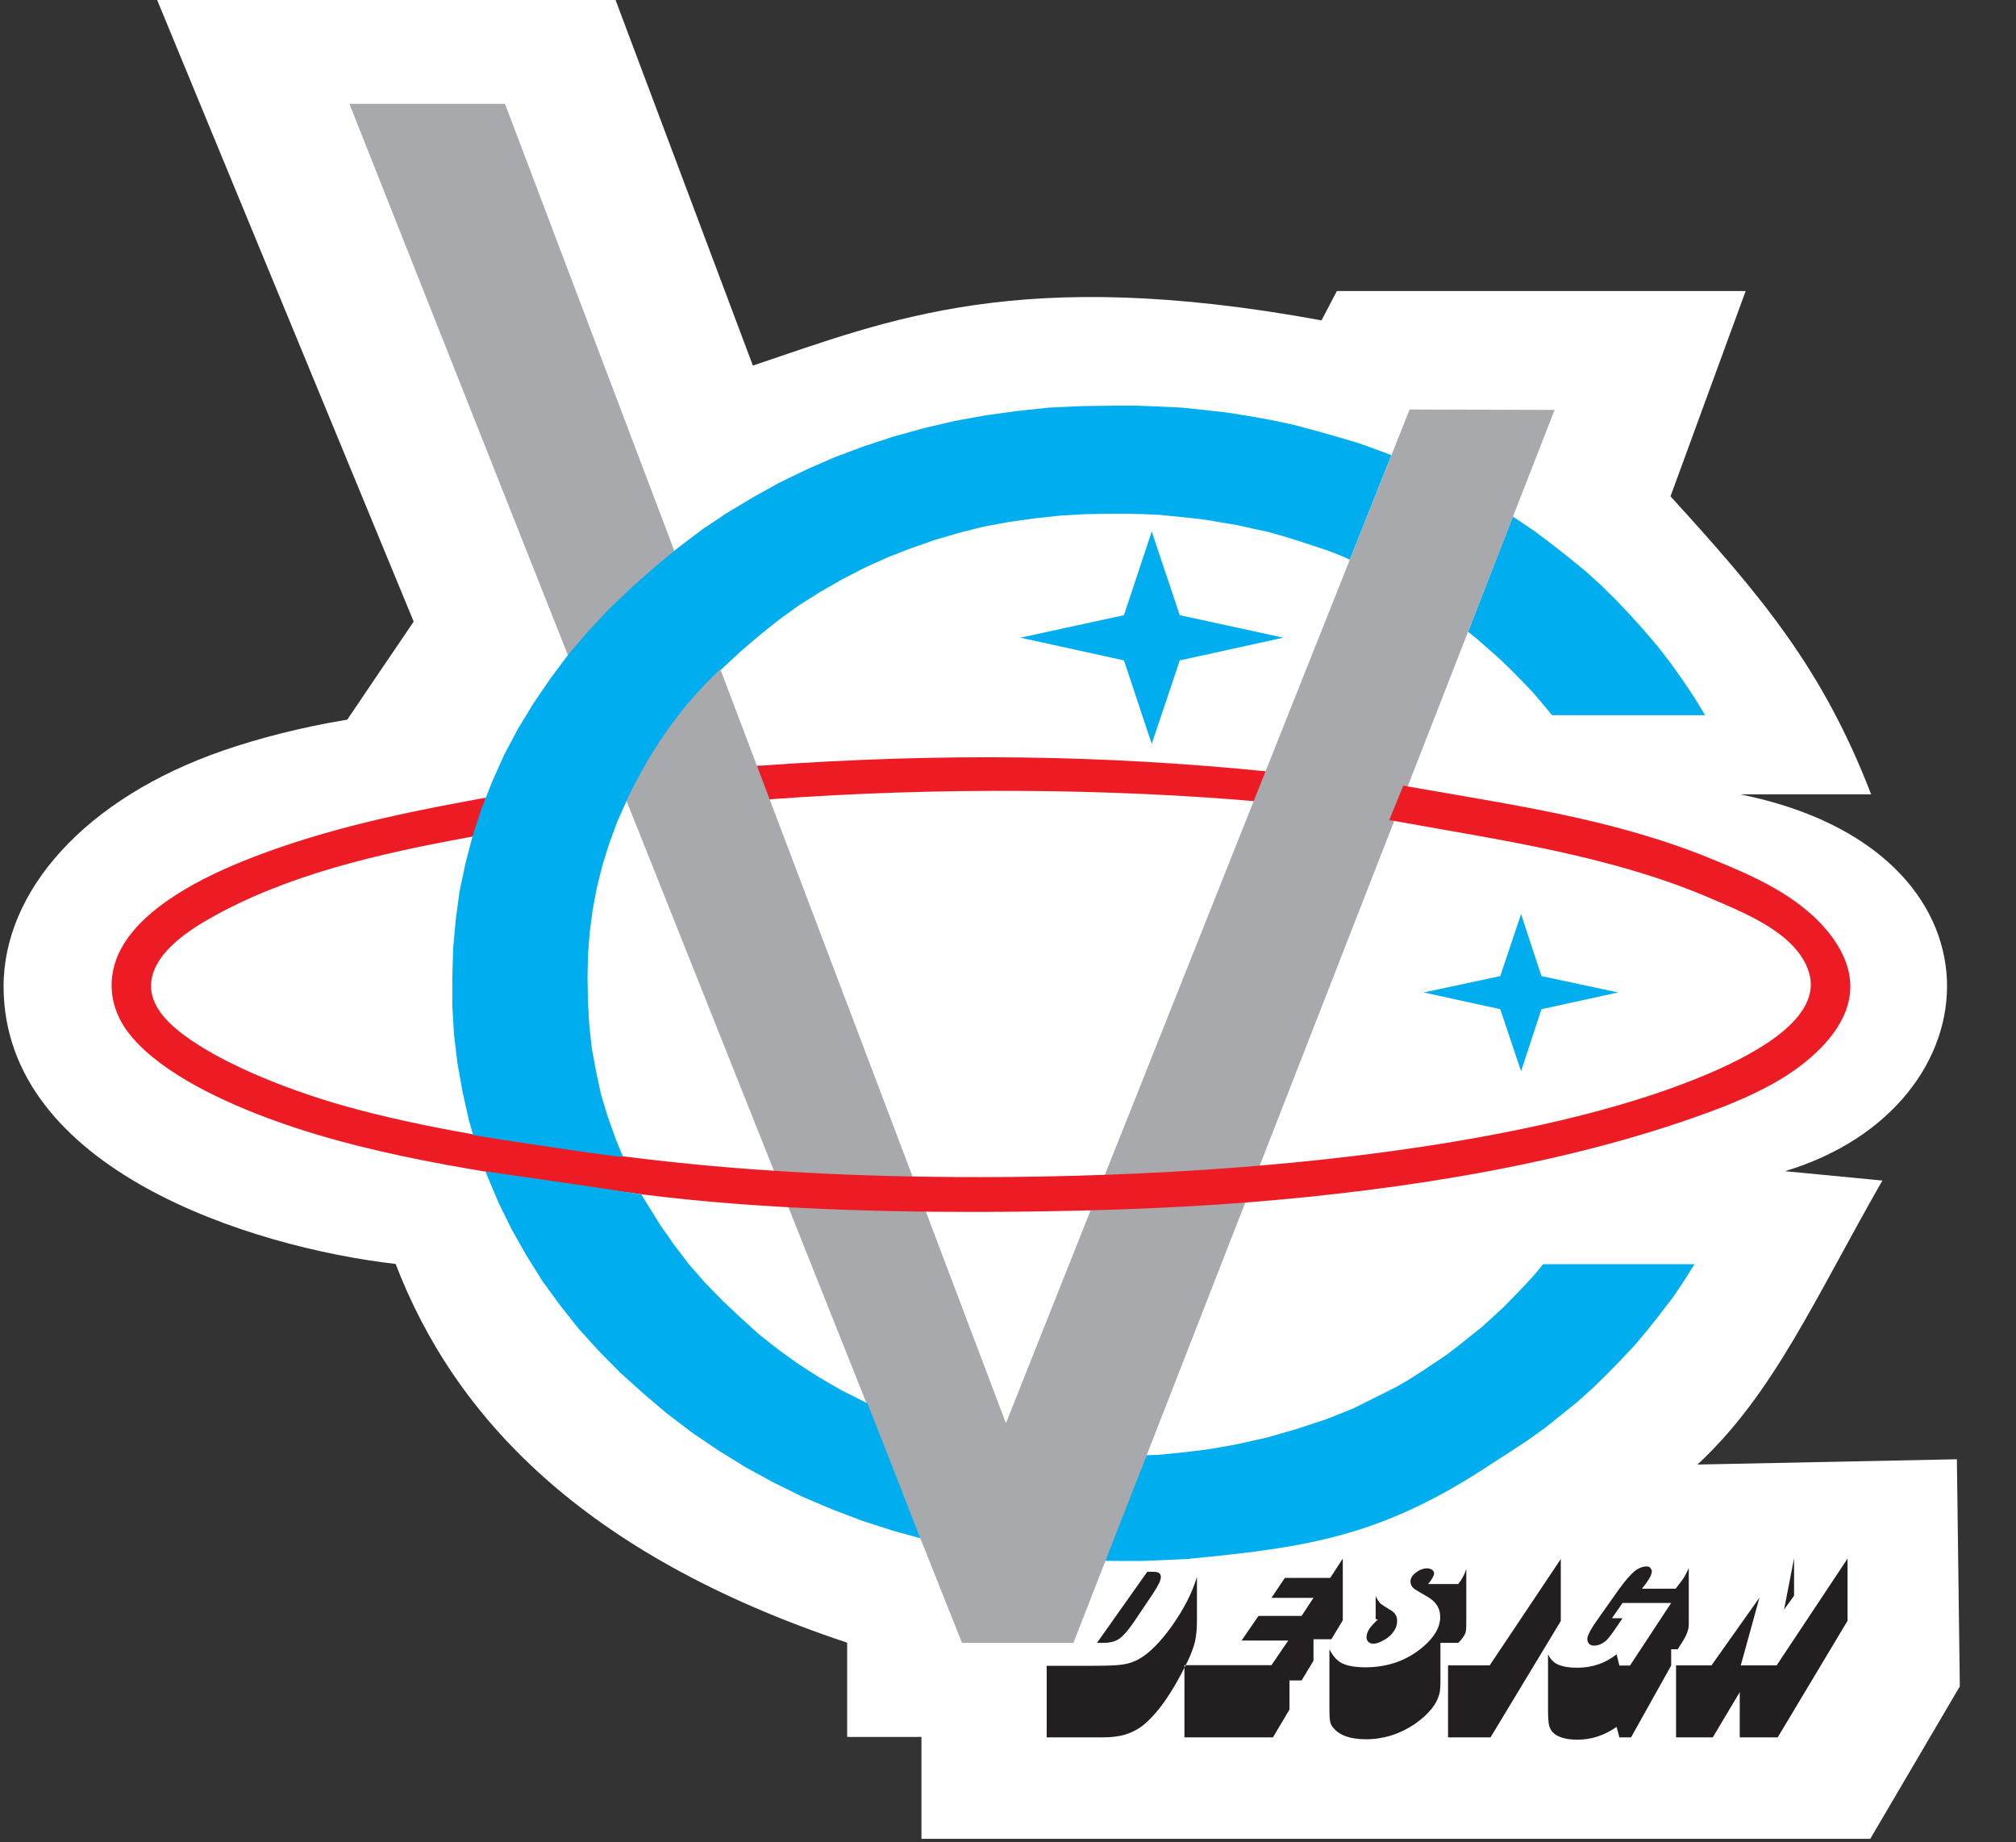 <?xml version="1.0" encoding="UTF-8"?>
<svg xmlns="http://www.w3.org/2000/svg" xmlns:xlink="http://www.w3.org/1999/xlink" width="37.1pt" height="33.9pt" viewBox="0 0 37.1 33.9" version="1.1">
<rect x="0" y="0" width="37.1" height="33.9" fill="#333333" stroke="none"/>
<defs>
<clipPath id="clip1">
  <path d="M 0 0 L 37 0 L 37 33.898 L 0 33.898 Z M 0 0 "/>
</clipPath>
</defs>
<g id="surface1">
<g clip-path="url(#clip1)" clip-rule="nonzero">
<path style=" stroke:none;fill-rule:evenodd;fill:rgb(100%,100%,100%);fill-opacity:1;" d="M 2.871 -0.051 L 11.309 -0.051 L 13.855 6.727 C 16.371 5.883 18.762 4.875 24.32 5.895 L 24.602 5.355 L 32.125 5.355 L 30.742 9.133 C 32.414 10.969 33.543 12.301 34.434 14.617 L 32.023 14.617 C 37.109 15.637 36.809 20.359 32.848 21.551 L 34.641 21.723 C 33.383 23.922 32.641 25.645 31.238 26.949 L 36.012 26.852 L 36.066 31.031 L 34.418 33.836 L 16.957 33.836 L 16.957 31.961 L 15.59 31.961 L 15.59 30.227 C 10.695 28.598 8.348 26.039 7.281 23.258 C 4.629 22.953 0.074 21.523 0.066 18.156 C 0.062 16.402 1.559 14.688 4.113 13.809 C 4.785 13.578 5.543 13.383 6.391 13.242 C 6.797 12.641 7 12.34 7.613 11.438 Z M 2.871 -0.051 "/>
</g>
<path style=" stroke:none;fill-rule:evenodd;fill:rgb(100%,100%,100%);fill-opacity:1;" d="M 20.473 6.699 C 22.02 6.699 23.504 6.938 24.879 7.375 L 25.098 6.797 L 30.016 6.797 L 28.934 9.453 C 30.496 10.629 31.734 12.125 32.516 13.824 L 28.09 13.824 C 27.773 13.375 27.57 13.109 27.203 12.828 L 26.789 13.965 C 28.543 14.273 30.41 14.742 32.055 15.445 C 32.812 15.77 33.711 16.238 34.227 16.906 C 35.191 18.16 34.543 19.75 32.688 20.59 C 30.008 21.801 26.113 22.543 23.566 22.676 C 23.535 22.676 23.504 22.676 23.477 22.676 L 23.418 22.707 L 22.117 26.102 C 24.582 25.512 26.363 24.582 28.105 22.559 L 32.41 22.449 C 32.402 22.461 32.398 22.477 32.391 22.488 C 32.391 22.488 32.391 22.488 32.391 22.492 C 32.383 22.512 32.375 22.531 32.367 22.551 C 32.352 22.578 32.336 22.609 32.324 22.637 C 32.324 22.633 32.324 22.633 32.324 22.633 C 31.227 24.965 29.402 26.902 27.137 28.102 L 34.914 28.102 L 34.914 30.453 L 33.461 32.844 L 18.23 32.844 L 18.23 30.949 L 16.957 30.949 L 16.145 28.875 C 12.531 27.75 9.645 25.25 8.301 22.098 C 7.484 21.965 6.648 21.777 5.852 21.539 C 4.738 21.211 2.961 20.633 1.992 19.602 C 1.438 19.016 1.297 18.352 1.449 17.742 C 1.812 16.293 3.637 15.57 4.887 15.121 C 5.996 14.719 7.199 14.43 8.238 14.27 C 8.559 13.477 8.977 12.727 9.477 12.027 L 5.082 1.152 L 9.965 1.152 L 12.938 8.797 C 15.051 7.492 17.695 6.699 20.473 6.699 Z M 20.473 6.699 "/>
<path style=" stroke:none;fill-rule:evenodd;fill:rgb(92.969%,10.985%,14.11%);fill-opacity:1;" d="M 13.793 14.098 C 13.848 14.094 13.984 14.09 14.039 14.086 C 17.344 13.852 20.281 13.887 23.398 14.203 L 23.18 14.75 C 20.453 14.512 17.305 14.48 14.234 14.703 C 14.191 14.707 14.062 14.723 14.02 14.727 Z M 13.793 14.098 "/>
<path style=" stroke:none;fill-rule:evenodd;fill:rgb(0%,68.164%,93.75%);fill-opacity:1;" d="M 20.984 26.781 L 21.32 26.77 L 21.609 26.742 L 21.891 26.711 L 22.18 26.676 L 22.469 26.629 L 22.75 26.578 L 23.312 26.453 L 23.855 26.297 L 24.402 26.117 L 24.668 26.012 L 24.926 25.906 L 25.684 25.527 L 25.926 25.387 L 26.16 25.238 L 26.395 25.082 L 26.621 24.93 L 26.836 24.766 L 27.055 24.59 L 27.266 24.422 L 27.469 24.238 L 27.672 24.051 L 27.859 23.859 L 28.047 23.664 L 28.227 23.469 L 28.398 23.262 L 31.184 23.262 L 30.988 23.574 L 30.785 23.875 L 30.559 24.168 L 30.332 24.457 L 30.09 24.746 L 29.832 25.02 L 29.574 25.285 L 29.305 25.547 L 29.023 25.801 L 28.43 26.277 L 28.117 26.5 L 27.797 26.711 L 27.469 26.922 C 25.453 28.262 24.105 28.473 21.828 28.688 L 21.422 28.707 L 21.016 28.723 L 20.613 28.723 L 20.207 28.719 Z M 20.984 26.781 "/>
<path style=" stroke:none;fill-rule:evenodd;fill:rgb(0%,68.164%,93.75%);fill-opacity:1;" d="M 28.562 13.16 L 28.383 12.945 L 28.203 12.734 L 28.008 12.531 L 27.805 12.324 L 27.602 12.129 L 27.391 11.941 L 27.172 11.75 L 27.016 11.625 L 27.84 9.508 L 27.922 9.559 L 28.25 9.781 L 28.562 10.016 L 28.875 10.262 L 29.18 10.512 L 29.469 10.773 L 29.746 11.047 L 30.012 11.328 L 30.27 11.617 L 30.52 11.91 L 30.754 12.215 L 30.973 12.523 L 31.184 12.84 L 31.379 13.16 Z M 28.562 13.16 "/>
<path style=" stroke:none;fill-rule:evenodd;fill:rgb(0%,68.164%,93.75%);fill-opacity:1;" d="M 21.195 9.781 L 21.711 11.32 L 23.617 11.734 L 21.711 12.152 L 21.195 13.688 L 20.684 12.152 L 18.777 11.734 L 20.684 11.32 Z M 21.195 9.781 "/>
<path style=" stroke:none;fill-rule:evenodd;fill:rgb(0%,68.164%,93.75%);fill-opacity:1;" d="M 27.992 16.82 L 28.367 17.961 L 29.777 18.262 L 28.367 18.57 L 27.992 19.711 L 27.609 18.57 L 26.199 18.262 L 27.609 17.961 Z M 27.992 16.82 "/>
<path style=" stroke:none;fill-rule:evenodd;fill:rgb(65.43%,66.209%,67.381%);fill-opacity:1;" d="M 10.477 12.121 L 6.43 1.91 L 9.293 1.91 L 12.438 10.211 C 11.707 10.812 11.066 11.422 10.477 12.121 Z M 10.477 12.121 "/>
<path style=" stroke:none;fill-rule:evenodd;fill:rgb(65.43%,66.209%,67.381%);fill-opacity:1;" d="M 13.238 12.266 L 16.863 21.832 L 16.602 21.832 L 15.875 21.816 L 15.152 21.789 L 14.426 21.746 L 14.32 21.738 L 11.504 14.672 C 11.926 13.789 12.461 13 13.238 12.266 Z M 16.977 22.133 L 18.512 26.188 L 20.133 22.113 L 20.254 22.113 L 20.984 22.082 L 21.719 22.047 L 22.453 21.992 L 22.988 21.945 L 19.754 30.23 L 17.703 30.23 L 14.441 22.043 L 15.129 22.082 L 15.859 22.113 L 16.594 22.133 Z M 20.254 21.816 L 25.941 7.535 L 28.609 7.543 L 23.109 21.637 L 22.414 21.695 L 21.695 21.746 L 20.973 21.789 Z M 20.254 21.816 "/>
<path style=" stroke:none;fill-rule:evenodd;fill:rgb(92.969%,10.985%,14.11%);fill-opacity:1;" d="M 8.754 15.383 C 8.691 15.395 8.648 15.402 8.586 15.414 C 6.965 15.711 5.266 16.098 3.844 16.91 C 3.336 17.199 2.953 17.523 2.824 17.887 C 2.652 18.387 3.012 18.766 3.375 19.039 C 4.109 19.59 5.406 20.113 6.645 20.434 C 8.223 20.844 9.883 21.07 11.496 21.281 C 13.672 21.559 15.848 21.66 18.035 21.66 C 19.539 21.66 21.223 21.602 22.742 21.484 C 25.613 21.266 29.125 20.758 31.484 19.738 C 32.324 19.375 33.52 18.73 33.297 17.918 C 33.098 17.203 32.164 16.824 31.547 16.559 C 29.688 15.746 27.609 15.461 25.699 15.113 C 25.684 15.109 25.582 15.094 25.566 15.09 L 25.824 14.457 C 27.875 14.82 29.688 15.066 31.477 15.797 C 32.188 16.086 32.934 16.406 33.48 16.965 C 33.793 17.289 34.012 17.656 34.047 18.051 C 34.102 18.695 33.625 19.234 33.152 19.598 C 32.715 19.934 32.195 20.176 31.688 20.375 C 29.031 21.398 25.859 21.895 22.957 22.125 C 21.332 22.254 19.594 22.297 17.953 22.301 C 15.93 22.301 13.578 22.227 11.461 21.93 C 9.363 21.637 7.016 21.332 5.066 20.625 C 4.121 20.285 3.004 19.762 2.43 19.086 C 2.055 18.652 1.938 18.098 2.18 17.555 C 2.527 16.793 3.516 16.238 4.43 15.863 C 5.762 15.32 7.184 15 8.594 14.742 C 8.727 14.715 8.871 14.691 9.008 14.668 Z M 8.754 15.383 "/>
<path style=" stroke:none;fill-rule:evenodd;fill:rgb(13.719%,12.157%,12.547%);fill-opacity:1;" d="M 22.027 29.016 L 22.027 29.809 C 22.027 29.965 22.016 30.094 21.992 30.203 C 21.965 30.312 21.922 30.434 21.852 30.578 C 21.711 30.867 21.566 31.121 21.414 31.332 C 21.262 31.543 21.113 31.695 20.98 31.789 C 20.883 31.852 20.781 31.898 20.68 31.926 C 20.574 31.953 20.449 31.969 20.297 31.969 L 19.262 31.969 L 19.262 30.652 L 20.113 30.652 C 20.379 30.652 20.559 30.645 20.656 30.629 C 20.754 30.617 20.848 30.586 20.941 30.539 C 21.137 30.434 21.344 30.23 21.562 29.926 C 21.781 29.617 21.938 29.316 22.027 29.016 Z M 21.113 28.922 L 21.199 28.922 C 21.266 28.922 21.305 28.93 21.32 28.938 C 21.352 28.961 21.363 28.984 21.363 29.02 C 21.363 29.078 21.316 29.176 21.223 29.316 L 20.871 29.84 C 20.762 30 20.672 30.102 20.602 30.152 C 20.527 30.203 20.434 30.23 20.312 30.23 L 20.188 30.23 Z M 24.711 28.68 L 24.711 29.816 L 24.5 30.164 L 24.172 30.164 L 24.172 30.559 L 23.953 30.922 L 23.73 30.922 L 23.73 31.457 L 23.426 31.969 L 21.797 31.969 L 21.797 30.641 L 23.398 30.641 L 23.707 30.188 L 22.848 30.188 L 23.16 29.734 L 23.953 29.734 L 24.172 29.402 L 23.398 29.402 L 23.645 29.035 L 24.48 29.035 Z M 26.836 30.23 L 26.508 30.23 L 26.508 30.895 C 26.508 31.023 26.504 31.109 26.492 31.152 C 26.445 31.359 26.289 31.547 26.031 31.727 C 25.758 31.91 25.457 32.004 25.137 32.004 C 24.836 32.004 24.633 31.926 24.52 31.773 C 24.496 31.742 24.484 31.707 24.477 31.668 C 24.469 31.629 24.465 31.559 24.465 31.465 L 24.465 30.348 C 24.52 30.457 24.586 30.535 24.656 30.582 C 24.758 30.648 24.914 30.68 25.125 30.68 C 25.539 30.68 25.895 30.555 26.191 30.301 C 26.398 30.125 26.504 29.941 26.504 29.75 C 26.504 29.594 26.426 29.473 26.273 29.383 C 26.152 29.316 26.074 29.266 26.035 29.242 C 25.98 29.203 25.957 29.156 25.957 29.098 C 25.957 29.043 25.988 28.988 26.055 28.938 C 26.121 28.887 26.188 28.859 26.266 28.859 C 26.301 28.859 26.332 28.871 26.355 28.887 C 26.379 28.906 26.391 28.926 26.391 28.953 C 26.391 28.992 26.355 29.059 26.281 29.148 L 26.836 29.148 C 26.898 29.07 26.949 28.98 26.984 28.871 L 26.984 29.762 C 26.984 29.887 26.984 29.957 26.98 29.977 C 26.98 29.992 26.977 30.016 26.969 30.047 C 26.949 30.102 26.902 30.164 26.836 30.23 Z M 25.316 29.367 C 25.348 29.434 25.375 29.477 25.398 29.5 C 25.422 29.523 25.492 29.57 25.605 29.637 C 25.676 29.68 25.711 29.742 25.711 29.828 C 25.711 29.926 25.668 30.012 25.586 30.094 C 25.539 30.137 25.488 30.172 25.43 30.199 C 25.371 30.23 25.316 30.246 25.273 30.246 C 25.238 30.246 25.207 30.234 25.184 30.215 C 25.16 30.191 25.148 30.164 25.148 30.129 C 25.148 30.078 25.164 30.031 25.195 29.98 C 25.223 29.934 25.281 29.871 25.359 29.797 L 25.316 29.797 Z M 28.723 29.828 L 27.43 31.969 L 26.648 31.969 L 26.648 30.645 L 27.414 30.645 L 28.723 28.688 Z M 30.754 30.648 L 30.016 31.969 L 29.801 31.969 L 29.75 31.777 C 29.523 31.934 29.285 32.012 29.031 32.012 C 28.852 32.012 28.711 31.98 28.613 31.91 C 28.562 31.871 28.531 31.824 28.512 31.766 C 28.496 31.711 28.488 31.605 28.488 31.465 L 28.488 30.441 C 28.531 30.527 28.59 30.594 28.672 30.629 C 28.758 30.668 28.875 30.688 29.027 30.688 C 29.301 30.688 29.543 30.605 29.75 30.441 L 29.801 30.648 L 29.996 30.648 L 30.754 29.496 L 29.859 29.496 L 29.664 29.777 L 29.859 29.777 L 29.707 30 C 29.645 30.09 29.594 30.152 29.559 30.188 C 29.484 30.25 29.41 30.281 29.336 30.281 C 29.301 30.281 29.27 30.273 29.246 30.25 C 29.223 30.227 29.211 30.195 29.211 30.156 C 29.211 30.094 29.285 29.957 29.438 29.746 L 29.801 29.234 C 29.91 29.082 30.004 28.977 30.078 28.914 C 30.152 28.855 30.227 28.824 30.305 28.824 C 30.332 28.824 30.352 28.832 30.371 28.852 C 30.387 28.871 30.398 28.891 30.398 28.914 C 30.398 28.949 30.383 28.988 30.359 29.031 C 30.336 29.074 30.289 29.145 30.215 29.234 L 30.836 29.234 C 30.902 29.152 30.949 29.086 30.98 29.043 C 31.008 29 31.039 28.938 31.078 28.855 L 31.078 29.891 C 31.078 29.98 31.043 30.082 30.969 30.199 L 30.875 30.348 L 30.754 30.348 Z M 34 28.68 L 34 29.824 L 32.715 31.969 L 32.016 31.969 L 32.016 31.137 L 31.52 31.969 L 30.844 31.969 L 30.844 30.645 L 31.496 30.645 L 32.379 29.398 L 32.035 30.645 L 32.695 30.645 Z M 33.016 29.363 L 32.832 29.617 L 33.016 28.672 Z M 33.016 29.363 "/>
<path style=" stroke:none;fill-rule:evenodd;fill:rgb(0%,68.164%,93.75%);fill-opacity:1;" d="M 24.84 10.297 L 24.707 10.238 L 24.441 10.133 L 23.895 9.953 L 23.617 9.867 L 23.344 9.789 L 23.055 9.727 L 22.773 9.664 L 22.195 9.566 L 21.906 9.531 L 21.328 9.473 L 21.039 9.461 L 20.746 9.453 L 20.457 9.453 L 19.98 9.461 L 19.504 9.488 L 19.035 9.539 L 18.566 9.605 L 18.102 9.691 L 17.648 9.805 L 17.195 9.938 L 16.75 10.094 L 16.32 10.262 L 15.891 10.457 L 15.484 10.668 L 15.09 10.895 L 14.699 11.141 L 14.332 11.406 L 13.98 11.688 L 13.637 11.98 L 13.309 12.285 L 13.262 12.332 L 13.254 12.316 C 12.477 13.047 11.953 13.848 11.531 14.73 L 11.531 14.734 L 11.359 15.121 L 11.211 15.523 L 11.086 15.922 L 10.984 16.332 L 10.906 16.746 L 10.852 17.16 L 10.82 17.582 L 10.812 17.996 L 10.82 18.43 L 10.844 18.859 L 10.891 19.293 L 10.969 19.715 L 11.062 20.145 L 11.188 20.559 L 11.336 20.973 L 11.465 21.285 C 11.484 21.316 9.059 20.949 8.707 20.887 L 8.629 20.613 L 8.512 20.09 L 8.418 19.562 L 8.355 19.035 L 8.324 18.5 L 8.324 17.969 L 8.34 17.445 L 8.387 16.922 L 8.457 16.402 L 8.566 15.887 L 8.699 15.375 L 8.863 14.875 L 9.059 14.379 L 9.277 13.891 L 9.535 13.406 L 9.82 12.938 L 10.133 12.48 L 10.469 12.031 L 10.836 11.602 L 11.219 11.195 L 11.633 10.801 L 12.062 10.422 L 12.48 10.078 L 12.918 9.746 L 13.379 9.438 L 13.855 9.152 L 14.34 8.883 L 14.848 8.637 L 15.359 8.414 L 15.891 8.215 L 16.438 8.035 L 17 7.879 L 17.57 7.746 L 18.148 7.641 L 18.723 7.562 L 19.309 7.5 L 19.902 7.473 L 20.488 7.465 L 20.91 7.465 L 21.32 7.48 L 21.742 7.5 L 22.156 7.543 L 22.57 7.59 L 22.984 7.656 L 23.398 7.73 L 23.801 7.816 L 24.199 7.922 L 24.598 8.035 L 24.996 8.152 L 25.387 8.293 L 25.605 8.375 Z M 11.801 21.977 L 11.914 22.16 L 12.148 22.539 L 12.406 22.906 L 12.676 23.262 L 12.98 23.609 L 13.293 23.93 L 13.629 24.246 L 13.965 24.551 L 14.316 24.828 L 14.691 25.098 L 15.074 25.344 L 15.469 25.574 L 15.965 25.824 L 16.938 28.305 L 16.438 28.168 L 15.867 27.984 L 15.312 27.773 L 14.77 27.543 L 14.238 27.281 L 13.723 27 L 13.223 26.691 L 12.738 26.363 L 12.281 26.016 L 11.844 25.645 L 11.422 25.266 L 11.023 24.863 L 10.648 24.449 L 10.305 24.016 L 9.977 23.566 L 9.688 23.102 L 9.418 22.625 L 9.176 22.133 L 8.965 21.633 L 8.934 21.555 C 9.859 21.688 10.852 21.828 11.801 21.977 Z M 11.801 21.977 "/>
</g>
</svg>
